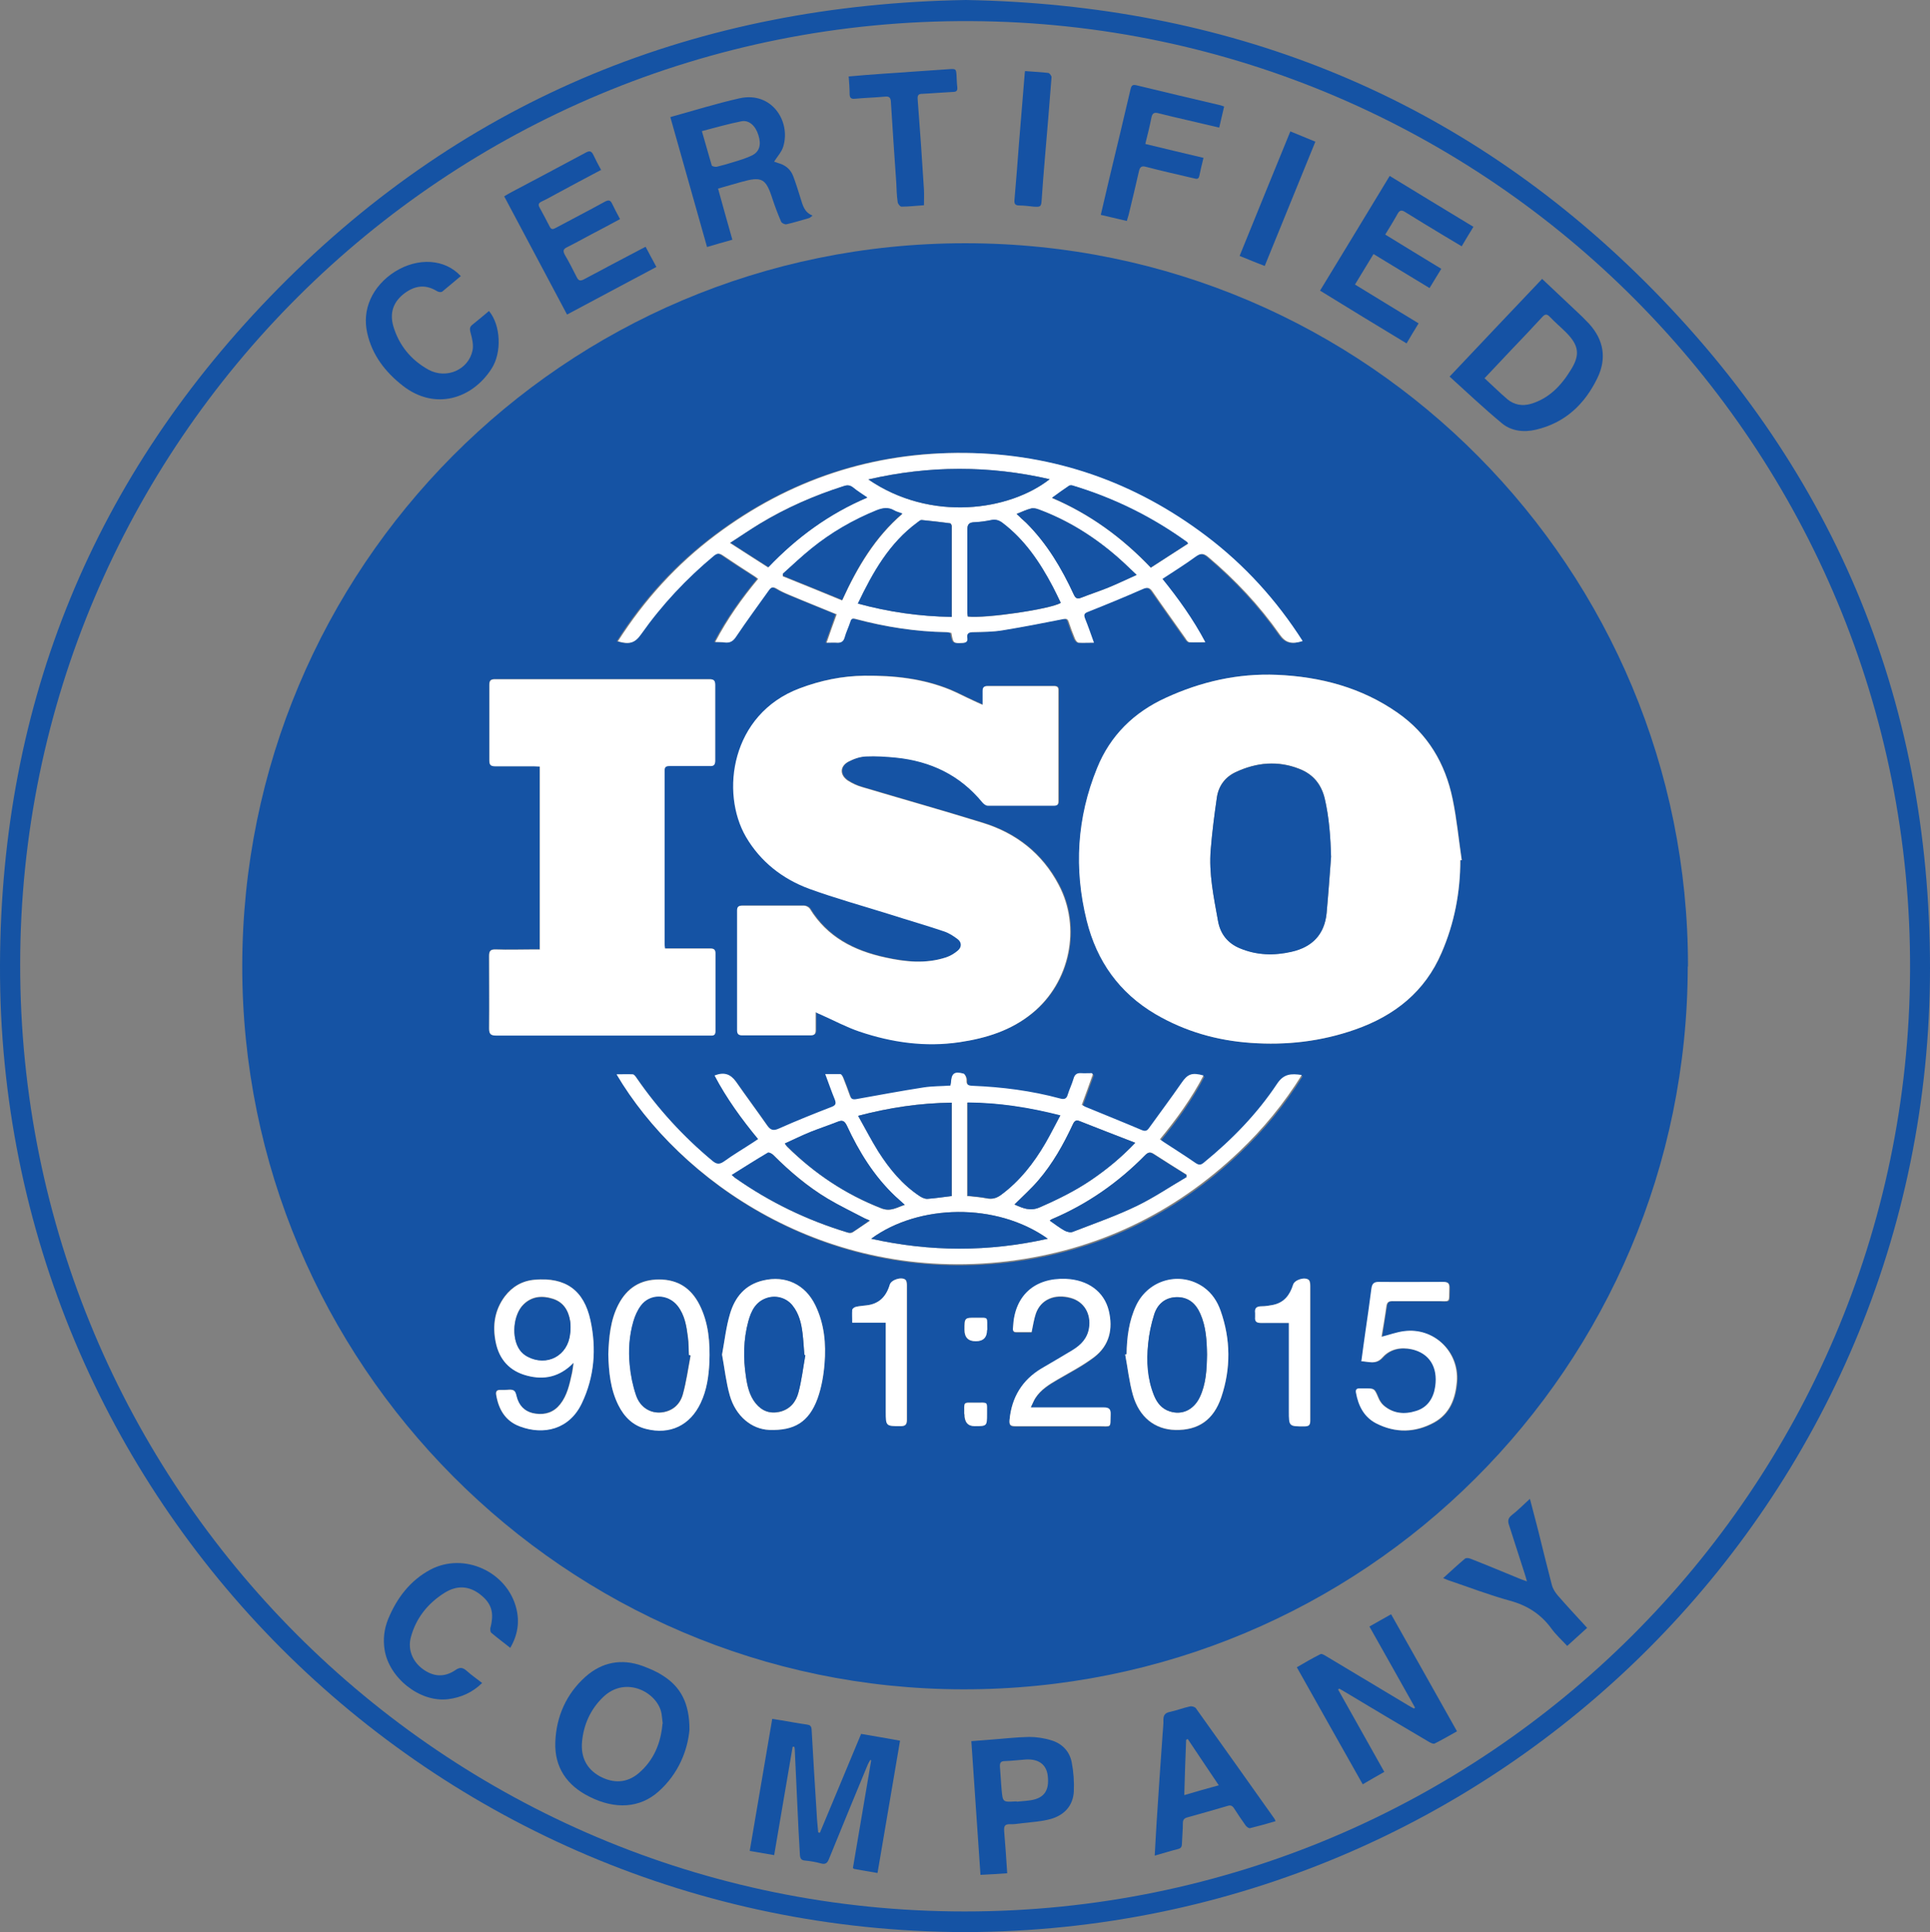 <?xml version="1.0" encoding="UTF-8"?>
<svg id="Capa_1" data-name="Capa 1" xmlns="http://www.w3.org/2000/svg" viewBox="0 0 82.3 82.37">
  <rect x="0" y="0" width="82.3" height="82.37" fill="#808080" stroke="none"/>
  <defs>
    <style>
      .cls-1 {
        fill: #1552a4;
      }

      .cls-1, .cls-2, .cls-3 {
        stroke-width: 0px;
      }

      .cls-2 {
        fill: #1553a4;
      }

      .cls-3 {
        fill: #fff;
      }
    </style>
  </defs>
  <path class="cls-2" d="M41.14,82.37C18.32,82.32-.08,63.88,0,41.13c.04-11.19,4.01-20.88,11.88-28.85C19.91,4.15,29.78.19,41.19,0c11.04.2,20.67,3.94,28.6,11.66,8.3,8.09,12.51,18.03,12.51,29.62,0,22.65-18.34,41.05-41.16,41.09ZM41.14,81.49c22.26,0,40.21-18,40.31-40.11.1-22.31-17.89-40.36-40.04-40.48C18.92.78.88,18.95.86,41.1c-.02,22.33,18.01,40.39,40.28,40.39Z"/>
  <path class="cls-2" d="M71.97,41.2c-.02,17.08-13.82,30.85-30.91,30.82-16.96-.02-30.75-13.89-30.73-30.85.02-16.92,13.67-30.81,30.84-30.8,17.22,0,30.83,13.96,30.81,30.83ZM62.27,36.67s.05,0,.07,0c-.13-.87-.21-1.75-.39-2.61-.31-1.51-1.06-2.77-2.34-3.67-1.54-1.08-3.29-1.54-5.15-1.62-1.66-.07-3.24.29-4.74.98-1.36.62-2.37,1.61-2.93,3-.86,2.11-.99,4.29-.44,6.5.43,1.73,1.39,3.08,2.94,3.99,1.25.73,2.61,1.12,4.05,1.22,1.52.11,3.01-.06,4.46-.57,1.67-.59,2.96-1.61,3.68-3.27.54-1.26.79-2.58.8-3.95ZM34.78,43.13c.13.06.2.09.28.13.54.24,1.06.53,1.62.71,1.39.46,2.81.66,4.28.45,1.13-.17,2.19-.5,3.09-1.24,1.61-1.31,2.09-3.64,1.12-5.47-.71-1.33-1.81-2.2-3.24-2.64-1.71-.52-3.42-1.01-5.13-1.52-.22-.06-.43-.16-.62-.28-.36-.24-.35-.61.03-.81.23-.12.5-.21.75-.22.42-.02.85,0,1.27.05,1.48.16,2.73.75,3.69,1.91.05.07.15.13.23.14.94,0,1.89,0,2.83,0,.13,0,.18-.06.18-.19,0-1.57,0-3.15,0-4.72,0-.14-.05-.19-.19-.19-.94,0-1.89,0-2.83,0-.15,0-.21.06-.21.21,0,.18,0,.37,0,.59-.16-.07-.28-.13-.4-.18-.33-.15-.65-.32-.98-.46-1.17-.48-2.4-.61-3.65-.6-.97.01-1.88.2-2.78.54-2.92,1.1-3.37,4.45-2.28,6.33.61,1.06,1.55,1.79,2.69,2.21,1.13.42,2.29.73,3.44,1.09.77.24,1.55.47,2.32.73.21.07.41.2.59.34.17.13.16.34,0,.47-.15.13-.33.24-.52.3-.86.29-1.72.19-2.59,0-1.33-.29-2.47-.87-3.21-2.08-.04-.07-.16-.13-.25-.13-.87,0-1.75,0-2.62,0-.15,0-.23.04-.23.21,0,1.7,0,3.4,0,5.1,0,.16.05.23.22.22.97,0,1.94,0,2.91,0,.17,0,.22-.07.22-.22,0-.25,0-.5,0-.79ZM23.02,40.47c-.11,0-.19,0-.28,0-.54,0-1.07.01-1.61,0-.22,0-.28.07-.28.28,0,1.03.01,2.06,0,3.09,0,.24.07.3.31.3,2.78,0,5.56,0,8.34,0,.27,0,.54,0,.8,0,.14,0,.2-.05.2-.19,0-1.1,0-2.2,0-3.31,0-.15-.06-.21-.21-.21-.32,0-.65,0-.97,0-.32,0-.64,0-.97,0,0-.08-.02-.13-.02-.19,0-2.46,0-4.93,0-7.39,0-.15.05-.21.2-.2.57,0,1.15,0,1.72,0,.18,0,.25-.06.24-.24,0-1.07,0-2.14,0-3.21,0-.18-.06-.25-.24-.25-3.05,0-6.11,0-9.16,0-.17,0-.23.06-.23.23,0,1.08,0,2.16,0,3.24,0,.19.07.24.25.24.55,0,1.1,0,1.65,0,.08,0,.17,0,.25.01v7.79ZM46.6,45.8c-.2,0-.33,0-.46,0-.18-.02-.27.05-.32.23-.07.23-.17.46-.25.69-.06.19-.15.21-.33.16-1.22-.33-2.47-.49-3.73-.54-.21,0-.28-.07-.26-.27,0-.08-.06-.24-.12-.25-.4-.11-.52,0-.54.4,0,.03-.01.06-.02.11-.39.02-.78.02-1.15.08-.96.15-1.92.33-2.88.5-.15.03-.22-.01-.26-.15-.09-.26-.19-.52-.29-.77-.02-.06-.08-.15-.12-.15-.2-.02-.4,0-.64,0,.15.4.27.75.41,1.09.07.17.05.23-.14.31-.75.29-1.51.59-2.24.92-.24.11-.37.07-.5-.12-.44-.63-.9-1.25-1.34-1.88-.22-.32-.5-.42-.91-.26.51.97,1.15,1.85,1.86,2.71-.08.06-.15.1-.21.14-.42.27-.84.52-1.24.81-.2.14-.31.14-.5-.02-1.24-1.03-2.33-2.21-3.24-3.54-.04-.06-.1-.15-.16-.15-.22-.02-.45,0-.69,0,2.67,4.52,8.86,8.9,16.68,7.97,3.8-.46,7.09-2.03,9.87-4.67,1.02-.97,1.91-2.05,2.67-3.27-.46-.07-.77-.05-1.05.37-.86,1.28-1.93,2.38-3.12,3.36-.13.11-.22.12-.36.02-.43-.3-.88-.58-1.32-.87-.06-.04-.12-.09-.2-.14.71-.86,1.35-1.74,1.86-2.72-.51-.15-.68-.06-.94.32-.45.65-.93,1.29-1.39,1.93-.09.12-.18.13-.32.07-.8-.34-1.6-.66-2.4-.99-.05-.02-.09-.05-.14-.08.15-.42.3-.83.47-1.3ZM46.6,27.4c-.14-.39-.25-.71-.38-1.03-.07-.17-.02-.22.14-.29.78-.31,1.56-.63,2.33-.97.2-.09.29-.06.4.1.47.67.94,1.34,1.41,2,.05.07.11.16.17.17.21.02.41,0,.68,0-.53-1.01-1.15-1.87-1.83-2.7.49-.33.97-.62,1.42-.95.21-.15.34-.15.54.02,1.15.98,2.18,2.07,3.05,3.31.25.35.51.43.97.27-1.11-1.75-2.47-3.24-4.11-4.48-3.04-2.3-6.47-3.5-10.28-3.54-3.93-.05-7.48,1.13-10.63,3.49-1.67,1.25-3.06,2.77-4.18,4.54.5.15.73.08.99-.3.88-1.26,1.92-2.37,3.11-3.35.14-.12.23-.12.38-.01.44.31.89.59,1.34.88.05.03.1.07.16.12-.69.84-1.31,1.7-1.83,2.69.17,0,.29,0,.41.02.23.03.36-.06.49-.26.45-.67.94-1.32,1.4-1.98.09-.13.18-.14.31-.06.18.11.38.2.57.28.66.27,1.32.54,2,.82-.13.38-.27.77-.43,1.21.19,0,.32,0,.45,0,.18.02.27-.05.32-.23.07-.23.17-.44.24-.66.04-.14.11-.16.24-.12,1.27.33,2.55.54,3.87.56.07,0,.14.02.2.03.08.45.08.44.49.43.14,0,.21-.06.19-.2-.04-.22.08-.26.27-.26.42-.01.84-.01,1.25-.08.87-.14,1.73-.31,2.59-.48.12-.02.17,0,.21.11.08.25.17.49.27.73.03.07.1.16.16.17.18.02.36,0,.6,0ZM24.45,58.11c-.03.19-.05.32-.07.44-.1.46-.2.93-.5,1.31-.27.34-.63.46-1.05.4-.37-.05-.64-.25-.77-.61-.05-.13-.06-.31-.15-.37-.1-.07-.27-.03-.41-.03-.06,0-.11,0-.17,0-.15,0-.2.06-.18.2.1.63.39,1.13,1,1.35,1.03.39,2.12.13,2.65-.98.54-1.13.64-2.33.37-3.54-.28-1.29-1.07-1.84-2.37-1.73-.53.05-.96.29-1.28.71-.44.59-.53,1.25-.39,1.95.15.74.6,1.23,1.34,1.43.73.19,1.38.06,1.97-.54ZM25.94,57.73c.02.76.09,1.49.43,2.17.25.5.63.87,1.18,1.01,1.03.26,1.88-.15,2.33-1.11.26-.54.34-1.13.37-1.72.04-.85-.03-1.68-.42-2.46-.35-.7-.92-1.07-1.72-1.08-.81,0-1.38.36-1.74,1.07-.35.67-.41,1.4-.43,2.11ZM48.04,57.74s-.04,0-.06.01c.11.58.17,1.17.33,1.73.27.95.94,1.47,1.81,1.49.98.02,1.63-.42,1.96-1.4.41-1.22.4-2.46-.03-3.68-.14-.4-.37-.75-.72-1-.98-.7-2.34-.34-2.88.77-.32.66-.4,1.37-.41,2.09ZM30.79,57.75c.11.59.17,1.18.33,1.74.25.88.92,1.44,1.68,1.47,1.06.04,1.69-.33,2.06-1.33.17-.47.26-.99.3-1.49.07-.85,0-1.7-.39-2.49-.43-.89-1.27-1.29-2.23-1.06-.76.18-1.2.71-1.41,1.42-.16.56-.23,1.15-.34,1.74ZM58.05,58.04c.34,0,.64.16.93-.16.32-.36.77-.45,1.24-.35.75.16,1.13.75,1.01,1.59-.07.49-.32.89-.81,1.04-.5.16-.99.11-1.4-.24-.1-.09-.18-.22-.23-.35-.16-.37-.15-.38-.58-.37-.07,0-.14,0-.21,0-.13,0-.17.06-.15.18.1.56.33,1.05.86,1.31.82.42,1.66.4,2.47-.04.66-.37.91-1.01.97-1.74.1-1.27-.98-2.31-2.25-2.15-.32.04-.64.16-.96.24.07-.42.14-.87.21-1.32.02-.16.09-.21.25-.2.62,0,1.24,0,1.87,0,.64,0,.54.12.56-.56,0-.21-.07-.27-.27-.26-.91,0-1.83.01-2.74,0-.21,0-.29.07-.31.28-.08.62-.17,1.25-.26,1.87-.06.4-.11.81-.17,1.24ZM43.96,60c.07-.15.12-.28.19-.38.23-.36.59-.58.95-.79.52-.3,1.07-.58,1.55-.95.66-.5.82-1.21.63-1.99-.2-.81-.89-1.31-1.83-1.35-1.34-.05-2.19.72-2.25,2.05,0,.1-.02.22.13.22.22,0,.45,0,.66,0,.06-.29.1-.55.18-.79.2-.6.79-.86,1.49-.67.57.15.88.67.78,1.28-.07.45-.35.73-.71.95-.44.26-.88.51-1.32.78-.83.5-1.28,1.23-1.36,2.19-.02.22.04.27.25.27,1.18,0,2.36,0,3.54,0,.58,0,.5.09.52-.51,0-.23-.08-.29-.3-.29-.93,0-1.86,0-2.79,0-.09,0-.17,0-.31,0ZM54.97,56.4c0,.12,0,.22,0,.31,0,1.15,0,2.3,0,3.45,0,.66,0,.66.66.65.18,0,.25-.06.25-.24,0-.61,0-1.21,0-1.82,0-1.31,0-2.61,0-3.92,0-.09,0-.21-.06-.26-.16-.15-.61,0-.67.2-.13.44-.38.76-.85.86-.16.03-.33.06-.49.06-.21,0-.31.07-.28.29,0,.05,0,.11,0,.17-.03.2.07.26.26.25.38-.01.77,0,1.19,0ZM37.78,56.39c0,.12,0,.21,0,.31,0,1.16,0,2.33,0,3.49,0,.62,0,.61.63.61.2,0,.27-.06.27-.27,0-.99,0-1.98,0-2.97,0-.92,0-1.84,0-2.76,0-.08,0-.19-.06-.24-.17-.15-.61,0-.67.21-.15.5-.45.82-.99.88-.15.02-.3.02-.44.06-.07.02-.16.09-.17.14-.02.17,0,.34,0,.54h1.44ZM41.12,60.29q0,.51.43.51c.53,0,.53,0,.53-.53,0-.53.09-.47-.48-.47-.56,0-.48-.07-.49.49ZM42.09,56.7c-.01-.57.09-.51-.46-.52-.51,0-.51,0-.51.51q0,.49.48.49t.48-.48Z"/>
  <path class="cls-2" d="M33.02,79.09c-.36-.06-.69-.12-1.05-.18.32-1.88.64-3.74.96-5.63.14.02.26.04.38.06.36.06.73.13,1.09.18.14.02.2.06.21.22.07,1.22.14,2.44.22,3.65.01.24.04.48.06.73.02,0,.05.01.07.02.58-1.4,1.17-2.79,1.76-4.22.55.09,1.09.19,1.66.29-.32,1.89-.64,3.76-.96,5.64-.35-.06-.66-.11-.98-.17-.02,0-.04-.02-.07-.04.26-1.53.52-3.06.78-4.59l-.04-.02c-.04.08-.09.15-.12.23-.55,1.33-1.1,2.66-1.64,3.99-.07.17-.14.25-.35.19-.22-.06-.45-.1-.67-.12-.17-.01-.21-.1-.22-.24-.02-.36-.04-.72-.06-1.08-.05-1.14-.11-2.28-.16-3.42,0-.04-.01-.07-.02-.11-.02,0-.04,0-.07,0-.26,1.53-.52,3.06-.79,4.63Z"/>
  <path class="cls-2" d="M58.4,69.34c.31-.18.61-.34.92-.52.94,1.67,1.87,3.31,2.81,4.99-.32.18-.63.36-.95.52-.05.03-.16-.02-.23-.06-1.22-.72-2.44-1.44-3.65-2.17-.06-.04-.13-.07-.19-.11-.02.01-.03.03-.05.04.65,1.16,1.3,2.32,1.97,3.51-.3.17-.6.34-.92.53-.94-1.67-1.87-3.31-2.81-4.99.34-.2.67-.39,1.01-.56.05-.03.16.04.23.08,1.17.7,2.35,1.41,3.52,2.11.08.05.16.09.24.13.01-.01.03-.03.04-.04-.64-1.15-1.29-2.29-1.94-3.45Z"/>
  <path class="cls-2" d="M29.4,73.75c-.08.88-.47,1.87-1.31,2.62-.8.72-1.86.78-2.95.23-.97-.48-1.5-1.26-1.46-2.33.04-1.09.47-2.06,1.29-2.79.7-.62,1.53-.78,2.42-.46.29.11.59.23.85.4.78.48,1.17,1.19,1.16,2.34ZM28.26,73.48c-.02-.16-.03-.29-.05-.42-.15-.89-1.51-1.65-2.49-.71-.54.52-.83,1.17-.9,1.9-.06.64.18,1.16.76,1.48.58.31,1.15.29,1.65-.13.65-.55.95-1.29,1.02-2.11Z"/>
  <path class="cls-1" d="M28.59,4.99c1.01-.28,1.97-.58,2.95-.8,1.36-.3,2.19.97,1.86,2.06-.07.23-.25.42-.39.64.04.01.1.04.17.06.3.08.53.26.64.55.12.31.22.64.32.96.09.28.15.59.51.73-.08.06-.11.1-.16.11-.32.09-.63.19-.95.26-.07.02-.21-.05-.23-.11-.14-.32-.26-.64-.37-.97-.28-.88-.45-.97-1.34-.72-.32.09-.63.18-.98.28.2.73.4,1.44.61,2.18-.36.1-.71.2-1.08.31-.52-1.85-1.04-3.67-1.56-5.52ZM29.93,5.59c.15.51.28.99.42,1.46.01.04.14.07.21.06.25-.06.5-.13.75-.21.26-.08.53-.16.77-.28.31-.16.39-.46.26-.86-.12-.39-.39-.65-.72-.59-.56.11-1.11.27-1.69.42Z"/>
  <path class="cls-1" d="M61.81,16.06c1.33-1.41,2.63-2.78,3.95-4.17.48.45.93.88,1.39,1.31.21.19.41.39.61.6.63.69.76,1.48.36,2.31-.54,1.12-1.38,1.92-2.63,2.21-.51.12-1.04.06-1.44-.27-.76-.63-1.48-1.31-2.23-1.99ZM63.31,16.13c.35.32.65.62.98.9.28.23.63.29.98.19.79-.23,1.31-.79,1.72-1.46.4-.64.33-1.04-.2-1.58-.23-.23-.48-.44-.7-.67-.12-.13-.2-.13-.32,0-.43.47-.87.93-1.31,1.39-.38.4-.75.8-1.16,1.23Z"/>
  <path class="cls-1" d="M60.49,13.79c-.18.29-.34.56-.51.85-1.24-.75-2.46-1.49-3.69-2.25.99-1.63,1.98-3.25,2.97-4.89,1.19.73,2.37,1.44,3.57,2.17-.17.28-.33.54-.5.83-.29-.17-.55-.33-.82-.49-.53-.32-1.06-.64-1.59-.97-.14-.09-.23-.09-.32.07-.16.29-.34.58-.53.89.8.49,1.58.97,2.39,1.46-.17.27-.32.53-.5.82-.8-.48-1.58-.96-2.39-1.45-.27.44-.52.86-.79,1.3.91.56,1.8,1.1,2.72,1.66Z"/>
  <path class="cls-1" d="M25.62,7.25c-.64.34-1.27.67-1.89,1.01-.21.11-.41.23-.63.33-.12.06-.17.12-.09.26.15.27.29.54.43.81.07.15.16.11.27.05.69-.37,1.39-.73,2.08-1.11.17-.09.24-.07.32.1.1.21.21.42.33.64-.43.23-.83.45-1.24.66-.34.18-.68.37-1.02.54-.17.08-.18.17-.09.33.18.31.34.62.5.94.08.16.15.18.31.1.8-.43,1.6-.85,2.4-1.27.07-.04.14-.07.23-.12.15.29.3.56.46.86-1.27.68-2.53,1.35-3.81,2.03-.89-1.68-1.78-3.35-2.68-5.04.12-.07.23-.14.35-.2,1.04-.55,2.08-1.1,3.12-1.66.16-.09.25-.08.33.09.1.21.21.42.34.66Z"/>
  <path class="cls-2" d="M54.4,77.64c-.37.11-.73.21-1.1.3-.05.01-.14-.06-.18-.11-.17-.24-.34-.49-.5-.74-.07-.11-.15-.14-.27-.1-.57.17-1.15.33-1.72.49-.14.04-.19.11-.19.25,0,.29-.03.58-.04.87,0,.13-.04.2-.17.23-.32.08-.63.18-.99.28.03-.49.05-.95.08-1.4.08-1.28.17-2.56.26-3.83.01-.19.04-.38.03-.56,0-.22.09-.3.29-.34.28-.06.56-.17.84-.23.08-.02.21.02.25.07,1.12,1.57,2.24,3.14,3.35,4.71.02.02.03.05.05.11ZM51.97,76.11c-.46-.68-.89-1.33-1.32-1.97-.02.01-.05.02-.07.03-.03.77-.06,1.54-.08,2.36.51-.15.96-.28,1.48-.42Z"/>
  <path class="cls-2" d="M42.96,79.86c-.39.03-.75.05-1.15.07-.13-1.91-.26-3.79-.39-5.7.27-.02.52-.04.77-.06.56-.04,1.13-.11,1.69-.12.32,0,.66.05.97.15.45.14.76.47.85.93.08.41.11.84.09,1.26-.04.61-.42,1-.99,1.16-.4.11-.82.13-1.23.18-.17.02-.34.05-.52.04-.23,0-.24.12-.23.3.05.59.09,1.17.13,1.79ZM43.36,76.81s0,0,0,0c.2-.02.39-.03.59-.06.57-.09.8-.41.73-1.03-.05-.48-.37-.73-.91-.71-.31.02-.61.06-.92.07-.19,0-.22.09-.21.25.03.32.04.64.07.96.05.54.05.54.58.51.02,0,.05,0,.07,0Z"/>
  <path class="cls-1" d="M20.86,13.27c.49.59.55,1.76.1,2.45-.82,1.28-2.41,1.8-3.79.72-.74-.58-1.3-1.3-1.51-2.24-.11-.49-.07-.97.13-1.43.42-.97,1.54-1.68,2.59-1.6.48.04.91.22,1.27.6-.28.23-.53.45-.79.66-.05.04-.17.02-.23-.02-.52-.32-.99-.22-1.44.14-.44.36-.57.82-.42,1.35.24.82.76,1.45,1.5,1.86.77.42,1.71,0,1.88-.82.05-.24-.02-.53-.09-.78-.04-.16-.02-.24.1-.33.23-.18.46-.38.69-.57Z"/>
  <path class="cls-2" d="M21.77,70.26c-.29-.23-.56-.43-.82-.65-.04-.03-.05-.14-.04-.2.17-.66.06-1.05-.44-1.44-.47-.36-.98-.4-1.52-.06-.71.45-1.21,1.07-1.43,1.89-.14.52.07,1.03.5,1.35.46.34.93.37,1.4.05.2-.14.32-.11.49.04.2.18.42.33.65.51-.42.41-.9.62-1.45.69-1.23.15-2.53-.93-2.71-2.11-.07-.44-.02-.88.15-1.3.37-.9.94-1.65,1.8-2.11,1.43-.76,3.28.08,3.67,1.66.14.57.06,1.12-.26,1.67Z"/>
  <path class="cls-1" d="M48.85,6.14c.84.2,1.65.4,2.47.59-.07.28-.13.53-.18.78-.04.16-.14.11-.24.09-.68-.16-1.36-.31-2.04-.49-.19-.05-.25.02-.29.18-.14.62-.29,1.24-.44,1.86-.02.08-.05.16-.08.27-.37-.09-.73-.17-1.11-.26.13-.55.25-1.08.38-1.62.3-1.25.6-2.49.89-3.74.04-.18.11-.2.27-.16,1.18.29,2.35.56,3.53.84.06.01.12.04.19.06-.07.3-.14.59-.21.9-.48-.11-.95-.22-1.41-.33-.39-.09-.78-.18-1.17-.28-.19-.05-.27-.01-.31.18-.07.36-.16.72-.26,1.12Z"/>
  <path class="cls-2" d="M65.11,67.41c-.04-.15-.07-.25-.1-.34-.22-.67-.43-1.35-.65-2.02-.07-.19-.07-.32.11-.46.26-.2.49-.44.77-.69.12.47.24.9.35,1.34.19.77.38,1.54.58,2.31.04.17.14.33.25.46.4.46.82.91,1.26,1.39-.28.25-.55.5-.85.77-.23-.25-.49-.48-.68-.75-.45-.61-1.03-.98-1.77-1.18-.88-.24-1.73-.57-2.59-.86-.07-.02-.14-.06-.25-.1.32-.29.62-.57.93-.83.05-.04.16-.03.23,0,.72.28,1.43.58,2.14.87.07.03.15.05.28.1Z"/>
  <path class="cls-1" d="M39.4,8.75c-.32.02-.64.06-.96.06-.06,0-.15-.12-.16-.19-.04-.27-.05-.55-.06-.82-.08-1.15-.16-2.31-.23-3.46-.01-.19-.08-.24-.26-.22-.42.04-.85.05-1.27.09-.18.02-.23-.05-.23-.22,0-.23-.02-.47-.04-.73.46-.04.92-.08,1.37-.11.96-.07,1.93-.13,2.89-.2.32-.02.32-.02.34.28.01.16.01.32.03.47.02.17-.03.22-.2.22-.43.02-.86.06-1.29.08-.14,0-.21.04-.2.21.1,1.29.19,2.59.27,3.88.01.21,0,.42,0,.66Z"/>
  <path class="cls-1" d="M55.02,5.6c.36.15.7.29,1.07.44-.72,1.76-1.43,3.51-2.16,5.3-.36-.14-.7-.28-1.07-.43.72-1.77,1.43-3.52,2.16-5.3Z"/>
  <path class="cls-1" d="M43.71,3.03c.35.03.67.04.99.08.05,0,.14.12.14.18-.09,1.18-.19,2.35-.29,3.53-.05.56-.09,1.13-.13,1.69-.02.3-.04.32-.34.3-.2-.02-.41-.05-.61-.05-.18,0-.23-.07-.21-.25.07-.79.13-1.58.19-2.38.08-.97.16-1.94.24-2.92,0-.05.01-.11.02-.19Z"/>
  <path class="cls-3" d="M62.27,36.67c0,1.37-.25,2.69-.8,3.95-.71,1.66-2,2.68-3.68,3.27-1.45.51-2.94.68-4.46.57-1.44-.1-2.8-.49-4.05-1.22-1.55-.91-2.51-2.26-2.94-3.99-.55-2.21-.42-4.39.44-6.5.56-1.39,1.57-2.38,2.93-3,1.5-.69,3.08-1.05,4.74-.98,1.85.08,3.61.54,5.15,1.62,1.28.89,2.03,2.16,2.34,3.67.18.86.26,1.74.39,2.61-.02,0-.05,0-.07,0ZM56.76,36.53c-.03-.84-.08-1.67-.27-2.49-.14-.6-.49-1.03-1.07-1.26-.93-.37-1.84-.28-2.72.13-.46.21-.74.59-.81,1.09-.1.73-.2,1.46-.26,2.2-.09,1.04.13,2.05.31,3.06.1.56.42.94.93,1.16.71.3,1.45.32,2.2.15.89-.2,1.41-.74,1.5-1.65.08-.8.13-1.6.19-2.4Z"/>
  <path class="cls-3" d="M34.78,43.13c0,.29,0,.54,0,.79,0,.16-.05.22-.22.22-.97,0-1.94,0-2.91,0-.17,0-.22-.07-.22-.22,0-1.7,0-3.4,0-5.1,0-.17.07-.21.23-.21.87,0,1.75,0,2.62,0,.08,0,.2.06.25.13.74,1.21,1.88,1.79,3.21,2.08.86.19,1.73.28,2.59,0,.19-.06.37-.17.52-.3.16-.14.16-.34,0-.47-.18-.14-.38-.27-.59-.34-.77-.26-1.54-.48-2.32-.73-1.15-.36-2.31-.68-3.44-1.09-1.13-.42-2.07-1.15-2.69-2.21-1.1-1.89-.64-5.23,2.28-6.33.9-.34,1.82-.53,2.78-.54,1.26-.01,2.48.12,3.65.6.33.14.65.31.98.46.12.06.24.11.4.18,0-.22,0-.41,0-.59,0-.15.05-.21.21-.21.94,0,1.89,0,2.83,0,.14,0,.2.05.19.19,0,1.57,0,3.15,0,4.72,0,.13-.04.19-.18.19-.94,0-1.89,0-2.83,0-.08,0-.17-.07-.23-.14-.96-1.17-2.21-1.76-3.69-1.91-.42-.04-.85-.07-1.27-.05-.26.01-.52.1-.75.22-.38.2-.38.57-.03.81.19.12.4.22.62.28,1.71.51,3.43.99,5.13,1.52,1.43.44,2.54,1.31,3.24,2.64.97,1.83.48,4.16-1.12,5.47-.9.74-1.96,1.07-3.09,1.24-1.46.22-2.89.02-4.28-.45-.56-.19-1.08-.47-1.62-.71-.08-.03-.16-.07-.28-.13Z"/>
  <path class="cls-3" d="M23.02,40.47v-7.79c-.09,0-.17-.01-.25-.01-.55,0-1.1,0-1.65,0-.18,0-.25-.05-.25-.24,0-1.08,0-2.16,0-3.24,0-.17.06-.23.23-.23,3.05,0,6.11,0,9.16,0,.19,0,.24.06.24.25,0,1.07,0,2.14,0,3.21,0,.19-.06.25-.24.24-.57,0-1.15,0-1.72,0-.15,0-.2.05-.2.2,0,2.46,0,4.93,0,7.39,0,.05.01.11.02.19.33,0,.65,0,.97,0,.32,0,.65,0,.97,0,.15,0,.21.05.21.21,0,1.1,0,2.2,0,3.31,0,.14-.05.2-.2.19-.27,0-.54,0-.8,0-2.78,0-5.56,0-8.34,0-.24,0-.31-.06-.31-.3.01-1.03,0-2.06,0-3.09,0-.21.05-.29.28-.28.53.02,1.07,0,1.61,0,.08,0,.17,0,.28,0Z"/>
  <path class="cls-3" d="M46.6,45.8c-.17.47-.31.88-.47,1.3.05.03.1.06.14.08.8.33,1.6.65,2.4.99.14.06.23.06.32-.07.46-.64.94-1.28,1.39-1.93.26-.38.44-.46.94-.32-.51.98-1.15,1.86-1.86,2.72.08.05.13.1.2.14.44.29.89.57,1.32.87.15.1.23.09.36-.02,1.2-.98,2.27-2.08,3.12-3.36.28-.42.59-.44,1.05-.37-.76,1.22-1.65,2.3-2.67,3.27-2.78,2.64-6.07,4.21-9.87,4.67-7.82.94-14.01-3.45-16.68-7.97.24,0,.47-.01.69,0,.06,0,.12.09.16.15.92,1.33,2,2.51,3.24,3.54.18.15.3.16.5.02.4-.29.83-.54,1.24-.81.06-.04.13-.09.21-.14-.71-.86-1.35-1.74-1.86-2.71.41-.16.68-.06.91.26.44.63.9,1.25,1.34,1.88.14.19.26.23.5.12.74-.33,1.49-.63,2.24-.92.18-.07.2-.14.14-.31-.14-.34-.26-.69-.41-1.09.24,0,.44,0,.64,0,.05,0,.1.09.12.15.1.26.2.51.29.77.05.14.12.17.26.15.96-.17,1.91-.35,2.88-.5.38-.06.77-.05,1.15-.08,0-.05.02-.08.02-.11.02-.41.14-.51.54-.4.06.02.12.17.12.25-.01.21.05.26.26.27,1.26.05,2.51.21,3.73.54.18.05.28.02.33-.16.07-.23.18-.45.25-.69.05-.18.15-.24.32-.23.13.01.26,0,.46,0ZM40.58,47.01c-1.35.01-2.65.21-3.98.56.3.53.56,1.04.86,1.52.47.75,1.03,1.43,1.79,1.92.09.06.2.11.3.1.34-.03.68-.08,1.04-.12v-3.98ZM41.26,50.99c.28.03.55.05.8.1.24.05.42,0,.61-.14.8-.59,1.4-1.35,1.89-2.2.22-.38.42-.78.64-1.19-1.32-.34-2.62-.54-3.96-.55v3.99ZM37.15,52.81c2.52.56,5.01.56,7.53,0-2.19-1.56-5.52-1.48-7.53,0ZM33.46,48.75c.05.07.08.1.11.14,1.16,1.14,2.49,2.03,4.02,2.63.39.15.65-.04.99-.15-.16-.14-.28-.24-.4-.36-.91-.86-1.55-1.9-2.07-3.02-.1-.21-.19-.24-.39-.16-.38.15-.77.28-1.15.43-.37.15-.73.32-1.11.5ZM48.41,48.72c-.82-.32-1.59-.61-2.36-.92-.16-.06-.23-.02-.3.13-.4.86-.86,1.68-1.48,2.4-.31.36-.66.67-1.01,1.02.36.16.67.3,1.08.12.77-.34,1.51-.7,2.2-1.17.65-.45,1.26-.94,1.87-1.58ZM50.6,50.18s0-.07,0-.1c-.46-.29-.93-.58-1.39-.88-.15-.1-.24-.09-.37.04-1.15,1.17-2.46,2.09-3.98,2.73-.03.01-.06.04-.09.06.22.15.42.31.64.43.09.05.24.09.34.05.91-.35,1.83-.67,2.7-1.09.75-.36,1.44-.83,2.16-1.25ZM37.08,52.03c-.09-.04-.16-.07-.23-.1-.51-.27-1.04-.52-1.54-.82-.86-.52-1.62-1.16-2.33-1.87-.05-.05-.18-.12-.22-.09-.51.3-1.02.62-1.54.95.07.06.1.1.14.12,1.47,1.04,3.07,1.81,4.8,2.33.06.02.15.02.2-.01.24-.16.48-.33.74-.5Z"/>
  <path class="cls-3" d="M46.6,27.4c-.24,0-.42.01-.6,0-.06,0-.13-.1-.16-.17-.1-.24-.19-.48-.27-.73-.04-.11-.09-.13-.21-.11-.86.17-1.73.34-2.59.48-.41.07-.83.07-1.25.08-.19,0-.31.04-.27.26.02.14-.05.19-.19.2-.41.02-.41.02-.49-.43-.06,0-.13-.03-.2-.03-1.31-.02-2.6-.22-3.87-.56-.14-.04-.2-.02-.24.12-.07.22-.18.44-.24.66-.05.18-.15.24-.32.23-.13-.01-.26,0-.45,0,.15-.44.29-.83.43-1.21-.68-.28-1.34-.54-2-.82-.2-.08-.39-.17-.57-.28-.14-.08-.22-.06-.31.06-.47.66-.95,1.31-1.4,1.98-.13.2-.26.29-.49.26-.12-.02-.24-.01-.41-.02.52-.99,1.14-1.86,1.83-2.69-.06-.05-.11-.09-.16-.12-.45-.29-.9-.58-1.34-.88-.15-.1-.24-.1-.38.01-1.18.98-2.22,2.09-3.11,3.35-.26.37-.49.45-.99.3,1.13-1.77,2.51-3.29,4.18-4.54,3.15-2.36,6.7-3.53,10.63-3.49,3.81.04,7.24,1.24,10.28,3.54,1.64,1.24,3,2.74,4.11,4.48-.47.15-.73.07-.97-.27-.87-1.24-1.89-2.33-3.05-3.31-.2-.17-.33-.17-.54-.02-.45.33-.92.62-1.42.95.67.83,1.3,1.7,1.83,2.7-.26,0-.47.01-.68,0-.06,0-.13-.1-.17-.17-.47-.67-.95-1.33-1.41-2-.11-.16-.21-.18-.4-.1-.77.34-1.55.66-2.33.97-.16.06-.21.11-.14.29.13.32.24.64.38,1.03ZM36.58,25.73c1.32.36,2.64.55,4.01.57,0-1.31,0-2.59,0-3.87,0-.04-.04-.12-.07-.12-.4-.06-.81-.1-1.21-.14-.06,0-.12.06-.18.1-1.2.88-1.9,2.13-2.54,3.46ZM45.23,25.7c-.11-.23-.22-.46-.34-.69-.55-1.04-1.19-2-2.15-2.72-.15-.11-.3-.15-.48-.11-.23.04-.47.08-.7.09-.22,0-.32.08-.31.32.01,1.18,0,2.36,0,3.54,0,.05.01.11.02.16.75.09,3.52-.32,3.96-.58ZM37.03,20.44c2.67,1.83,6.02,1.33,7.73-.01-2.57-.59-5.13-.59-7.73.01ZM43.35,21.91c.09.08.15.14.21.2.07.06.14.13.21.19.88.88,1.51,1.93,2.02,3.05.08.17.16.2.32.13.38-.15.77-.27,1.15-.43.4-.16.78-.35,1.21-.54-.28-.26-.51-.49-.76-.71-1.02-.9-2.16-1.62-3.44-2.09-.1-.04-.22-.06-.31-.03-.2.05-.38.14-.61.23ZM35.92,25.58c.65-1.41,1.4-2.67,2.56-3.67-.14-.06-.26-.08-.36-.14-.25-.15-.48-.11-.74,0-1.01.41-1.94.95-2.78,1.63-.42.34-.82.71-1.22,1.07v.1c.85.34,1.68.68,2.53,1.03ZM49.08,24.2c.54-.35,1.06-.69,1.58-1.02-.03-.05-.04-.07-.05-.07-1.49-1.07-3.11-1.87-4.86-2.4-.05-.02-.13-.02-.17.01-.23.16-.46.32-.72.51,1.63.69,3,1.7,4.22,2.98ZM31.13,23.15c.57.37,1.09.7,1.62,1.04,1.22-1.27,2.59-2.28,4.22-2.97-.23-.16-.43-.28-.61-.43-.13-.11-.24-.11-.39-.06-1.26.4-2.46.92-3.59,1.61-.41.25-.81.53-1.27.82Z"/>
  <path class="cls-3" d="M24.45,58.11c-.59.6-1.25.73-1.97.54-.74-.19-1.19-.68-1.34-1.43-.14-.7-.05-1.36.39-1.95.32-.42.75-.67,1.28-.71,1.31-.11,2.09.44,2.37,1.73.26,1.21.17,2.41-.37,3.54-.53,1.11-1.62,1.37-2.65.98-.61-.23-.9-.73-1-1.35-.02-.14.03-.21.18-.2.05,0,.11,0,.17,0,.14,0,.32-.04.41.03.09.06.1.24.15.37.13.36.4.56.77.61.42.06.78-.06,1.05-.4.3-.38.4-.85.5-1.31.03-.12.04-.25.07-.44ZM24.33,56.59c0-.07,0-.18-.02-.29-.08-.45-.29-.8-.75-.94-.45-.14-.88-.1-1.23.24-.45.44-.53,1.42-.17,1.93.08.12.21.22.33.29.83.45,1.73-.03,1.82-.97,0-.08,0-.16.02-.28Z"/>
  <path class="cls-3" d="M25.94,57.73c.03-.72.09-1.45.43-2.11.37-.71.94-1.07,1.74-1.07.8,0,1.36.37,1.72,1.08.39.77.45,1.61.42,2.46-.03.59-.11,1.17-.37,1.72-.45.96-1.31,1.37-2.33,1.11-.56-.14-.93-.51-1.18-1.01-.34-.68-.41-1.41-.43-2.17ZM29.44,57.79s-.04,0-.06-.01c-.01-.25-.01-.5-.04-.75-.06-.48-.13-.95-.44-1.35-.41-.51-1.18-.52-1.57,0-.14.19-.25.42-.31.65-.18.61-.22,1.24-.16,1.87.04.43.13.87.27,1.29.17.51.61.77,1.07.73.48-.05.8-.34.92-.77.15-.54.23-1.1.33-1.65Z"/>
  <path class="cls-3" d="M48.04,57.74c.01-.72.1-1.43.41-2.09.53-1.11,1.89-1.47,2.88-.77.35.25.58.6.72,1,.43,1.22.44,2.46.03,3.68-.33.98-.99,1.42-1.96,1.4-.87-.02-1.54-.54-1.81-1.49-.16-.56-.22-1.15-.33-1.73.02,0,.04,0,.06-.01ZM51.47,57.75c-.01-.6-.04-1.2-.29-1.75-.19-.43-.5-.7-.99-.7-.49,0-.82.28-.97.73-.13.41-.22.83-.26,1.26-.07.75-.03,1.49.25,2.2.13.32.33.57.67.68.52.17,1.01-.06,1.28-.6.28-.58.3-1.2.31-1.82Z"/>
  <path class="cls-3" d="M30.79,57.75c.11-.59.17-1.18.34-1.74.21-.71.64-1.24,1.41-1.42.96-.23,1.8.17,2.23,1.06.38.79.46,1.63.39,2.49-.04.5-.13,1.02-.3,1.49-.37,1-.99,1.37-2.06,1.33-.75-.03-1.43-.59-1.68-1.47-.16-.56-.22-1.15-.33-1.74ZM34.34,57.78s-.03,0-.04-.01c-.02-.31-.04-.63-.08-.94-.05-.42-.15-.82-.42-1.16-.25-.32-.67-.45-1.06-.34-.51.15-.7.55-.83,1.01-.21.78-.22,1.57-.1,2.36.06.4.15.81.42,1.14.27.32.61.45,1.03.35.44-.11.69-.43.79-.83.13-.51.19-1.05.29-1.57Z"/>
  <path class="cls-3" d="M58.05,58.04c.06-.43.11-.84.17-1.24.09-.62.18-1.24.26-1.87.03-.2.1-.28.31-.28.91.01,1.83,0,2.74,0,.2,0,.28.05.27.26-.02.68.07.55-.56.56-.62,0-1.24,0-1.87,0-.16,0-.22.05-.25.2-.06.45-.14.9-.21,1.32.32-.08.64-.2.96-.24,1.27-.17,2.35.87,2.25,2.15-.06.73-.3,1.37-.97,1.74-.8.44-1.65.46-2.47.04-.52-.27-.76-.75-.86-1.31-.02-.12.02-.18.15-.18.07,0,.14,0,.21,0,.42,0,.42,0,.58.37.05.13.13.26.23.35.41.36.9.4,1.4.24.49-.15.74-.55.81-1.04.12-.83-.25-1.42-1.01-1.59-.47-.1-.92-.01-1.24.35-.29.33-.59.17-.93.16Z"/>
  <path class="cls-3" d="M43.96,60c.14,0,.22,0,.31,0,.93,0,1.86,0,2.79,0,.22,0,.31.06.3.29-.02.61.06.51-.52.51-1.18,0-2.36,0-3.54,0-.21,0-.27-.05-.25-.27.09-.96.54-1.7,1.36-2.19.44-.26.88-.51,1.32-.78.36-.22.64-.5.71-.95.09-.6-.21-1.12-.78-1.28-.69-.19-1.28.07-1.49.67-.08.24-.12.5-.18.79-.21,0-.44,0-.66,0-.16,0-.14-.12-.13-.22.06-1.33.91-2.1,2.25-2.05.94.04,1.63.54,1.83,1.35.19.78.03,1.49-.63,1.99-.48.36-1.02.64-1.55.95-.36.21-.72.43-.95.79-.07.11-.11.23-.19.38Z"/>
  <path class="cls-3" d="M54.97,56.4c-.42,0-.81,0-1.19,0-.19,0-.28-.05-.26-.25,0-.05,0-.11,0-.17-.03-.22.07-.29.28-.29.16,0,.33-.03.49-.06.47-.1.71-.42.85-.86.06-.21.51-.35.67-.2.05.05.06.17.06.26,0,1.31,0,2.61,0,3.92,0,.61,0,1.21,0,1.82,0,.19-.06.24-.25.24-.66,0-.66,0-.66-.65,0-1.15,0-2.3,0-3.45,0-.09,0-.19,0-.31Z"/>
  <path class="cls-3" d="M37.78,56.39h-1.44c0-.2-.01-.38,0-.54,0-.06.1-.13.17-.14.14-.03.29-.04.44-.06.54-.06.84-.38.99-.88.06-.21.5-.35.67-.21.05.05.06.16.06.24,0,.92,0,1.84,0,2.76,0,.99,0,1.98,0,2.97,0,.21-.07.27-.27.27-.62,0-.63,0-.63-.61,0-1.16,0-2.33,0-3.49,0-.09,0-.18,0-.31Z"/>
  <path class="cls-3" d="M41.12,60.29c0-.55-.07-.49.49-.49.56,0,.47-.06.48.47,0,.53,0,.53-.53.53q-.43,0-.43-.51Z"/>
  <path class="cls-3" d="M42.09,56.7q0,.48-.48.48t-.48-.49c0-.51,0-.52.51-.51.55,0,.44-.06.46.52Z"/>
  <path class="cls-2" d="M56.76,36.53c-.06.8-.12,1.6-.19,2.4-.09.91-.61,1.45-1.5,1.65-.75.17-1.48.15-2.2-.15-.51-.21-.83-.6-.93-1.16-.18-1.01-.4-2.03-.31-3.06.06-.74.15-1.47.26-2.2.07-.5.36-.88.81-1.09.88-.41,1.79-.5,2.72-.13.58.23.92.65,1.07,1.26.19.82.25,1.65.27,2.49Z"/>
  <path class="cls-2" d="M40.58,47.01v3.98c-.35.04-.69.1-1.04.12-.1,0-.21-.05-.3-.1-.75-.49-1.31-1.17-1.79-1.92-.3-.48-.56-.99-.86-1.52,1.34-.35,2.63-.54,3.98-.56Z"/>
  <path class="cls-2" d="M41.26,50.99v-3.99c1.34.01,2.63.21,3.96.55-.22.41-.42.81-.64,1.19-.5.85-1.09,1.61-1.89,2.2-.19.14-.38.19-.61.14-.26-.05-.53-.07-.8-.1Z"/>
  <path class="cls-2" d="M37.15,52.81c2.02-1.48,5.34-1.56,7.53,0-2.53.57-5.02.56-7.53,0Z"/>
  <path class="cls-2" d="M33.46,48.75c.38-.17.74-.35,1.11-.5.38-.15.77-.28,1.15-.43.2-.08.29-.04.39.16.52,1.12,1.16,2.16,2.07,3.02.12.11.25.22.4.36-.34.11-.6.3-.99.15-1.53-.59-2.86-1.48-4.02-2.63-.03-.03-.06-.07-.11-.14Z"/>
  <path class="cls-2" d="M48.41,48.72c-.61.64-1.22,1.14-1.87,1.58-.69.47-1.44.84-2.2,1.17-.41.18-.72.04-1.08-.12.35-.35.7-.66,1.01-1.02.62-.72,1.08-1.54,1.48-2.4.07-.15.14-.2.3-.13.76.3,1.53.6,2.36.92Z"/>
  <path class="cls-2" d="M50.6,50.18c-.72.42-1.41.89-2.16,1.25-.88.42-1.8.74-2.7,1.09-.09.04-.24,0-.34-.05-.22-.12-.42-.28-.64-.43.03-.02.06-.05.09-.06,1.51-.64,2.83-1.56,3.98-2.73.13-.13.22-.14.37-.04.46.3.93.59,1.39.88,0,.03,0,.07,0,.1Z"/>
  <path class="cls-2" d="M37.08,52.03c-.26.18-.49.35-.74.5-.05.03-.14.03-.2.01-1.72-.52-3.32-1.29-4.8-2.33-.04-.03-.07-.06-.14-.12.53-.33,1.03-.65,1.54-.95.04-.03.17.04.22.09.71.71,1.47,1.36,2.33,1.87.5.3,1.03.55,1.54.82.07.04.14.06.23.1Z"/>
  <path class="cls-2" d="M36.58,25.73c.64-1.34,1.34-2.58,2.54-3.46.06-.04.12-.11.18-.1.41.04.81.09,1.21.14.03,0,.07.08.07.12,0,1.28,0,2.56,0,3.87-1.37-.02-2.69-.21-4.01-.57Z"/>
  <path class="cls-2" d="M45.23,25.7c-.44.27-3.21.67-3.96.58,0-.05-.02-.1-.02-.16,0-1.18,0-2.36,0-3.54,0-.25.09-.31.31-.32.23-.01.47-.04.7-.09.18-.04.33,0,.48.11.95.72,1.6,1.68,2.15,2.72.12.23.23.46.34.69Z"/>
  <path class="cls-2" d="M37.03,20.44c2.6-.6,5.16-.6,7.73-.01-1.71,1.34-5.06,1.84-7.73.01Z"/>
  <path class="cls-2" d="M43.35,21.91c.23-.09.41-.18.61-.23.09-.03.22,0,.31.03,1.28.47,2.42,1.19,3.44,2.09.25.22.48.45.76.71-.43.19-.82.38-1.21.54-.38.15-.77.28-1.15.43-.16.06-.24.04-.32-.13-.52-1.12-1.14-2.17-2.02-3.05-.07-.07-.14-.13-.21-.19-.06-.06-.12-.12-.21-.2Z"/>
  <path class="cls-2" d="M35.92,25.58c-.85-.35-1.69-.69-2.53-1.03v-.1c.4-.36.79-.73,1.21-1.07.84-.68,1.77-1.22,2.78-1.63.26-.1.49-.14.74,0,.1.06.22.09.36.14-1.17,1-1.92,2.26-2.56,3.67Z"/>
  <path class="cls-2" d="M49.08,24.2c-1.22-1.28-2.59-2.28-4.22-2.98.26-.19.48-.35.72-.51.04-.03.12-.03.17-.01,1.76.53,3.38,1.33,4.86,2.4.01,0,.02.02.05.07-.52.34-1.04.67-1.58,1.02Z"/>
  <path class="cls-2" d="M31.13,23.15c.46-.3.86-.57,1.27-.82,1.13-.68,2.33-1.21,3.59-1.61.15-.05.26-.04.39.06.18.15.38.27.61.43-1.63.69-3.01,1.7-4.22,2.97-.54-.34-1.05-.68-1.62-1.04Z"/>
  <path class="cls-2" d="M24.33,56.59c0,.12,0,.2-.02.28-.09.93-.99,1.41-1.82.97-.13-.07-.25-.17-.33-.29-.36-.51-.28-1.5.17-1.93.35-.34.78-.38,1.23-.24.46.14.68.49.75.94.02.11.02.22.02.29Z"/>
  <path class="cls-2" d="M29.44,57.79c-.11.55-.18,1.11-.33,1.65-.12.43-.44.72-.92.77-.46.05-.9-.22-1.07-.73-.14-.41-.23-.85-.27-1.29-.06-.63-.02-1.26.16-1.87.07-.23.17-.46.31-.65.38-.53,1.16-.52,1.57,0,.31.4.38.87.44,1.35.03.25.03.5.04.75.02,0,.04,0,.06.01Z"/>
  <path class="cls-2" d="M51.47,57.75c-.01.62-.04,1.24-.31,1.82-.26.54-.75.77-1.28.6-.34-.11-.54-.36-.67-.68-.29-.71-.33-1.46-.25-2.2.04-.42.13-.85.26-1.26.14-.44.47-.72.97-.73.49,0,.8.27.99.7.25.56.28,1.15.29,1.75Z"/>
  <path class="cls-2" d="M34.34,57.78c-.09.52-.15,1.06-.29,1.57-.1.4-.35.72-.79.83-.42.1-.76-.02-1.03-.35-.27-.33-.36-.73-.42-1.14-.12-.79-.11-1.59.1-2.36.12-.45.32-.86.83-1.01.39-.11.81.02,1.06.34.27.34.37.75.42,1.16.04.31.05.63.08.94.01,0,.03,0,.04.01Z"/>
</svg>